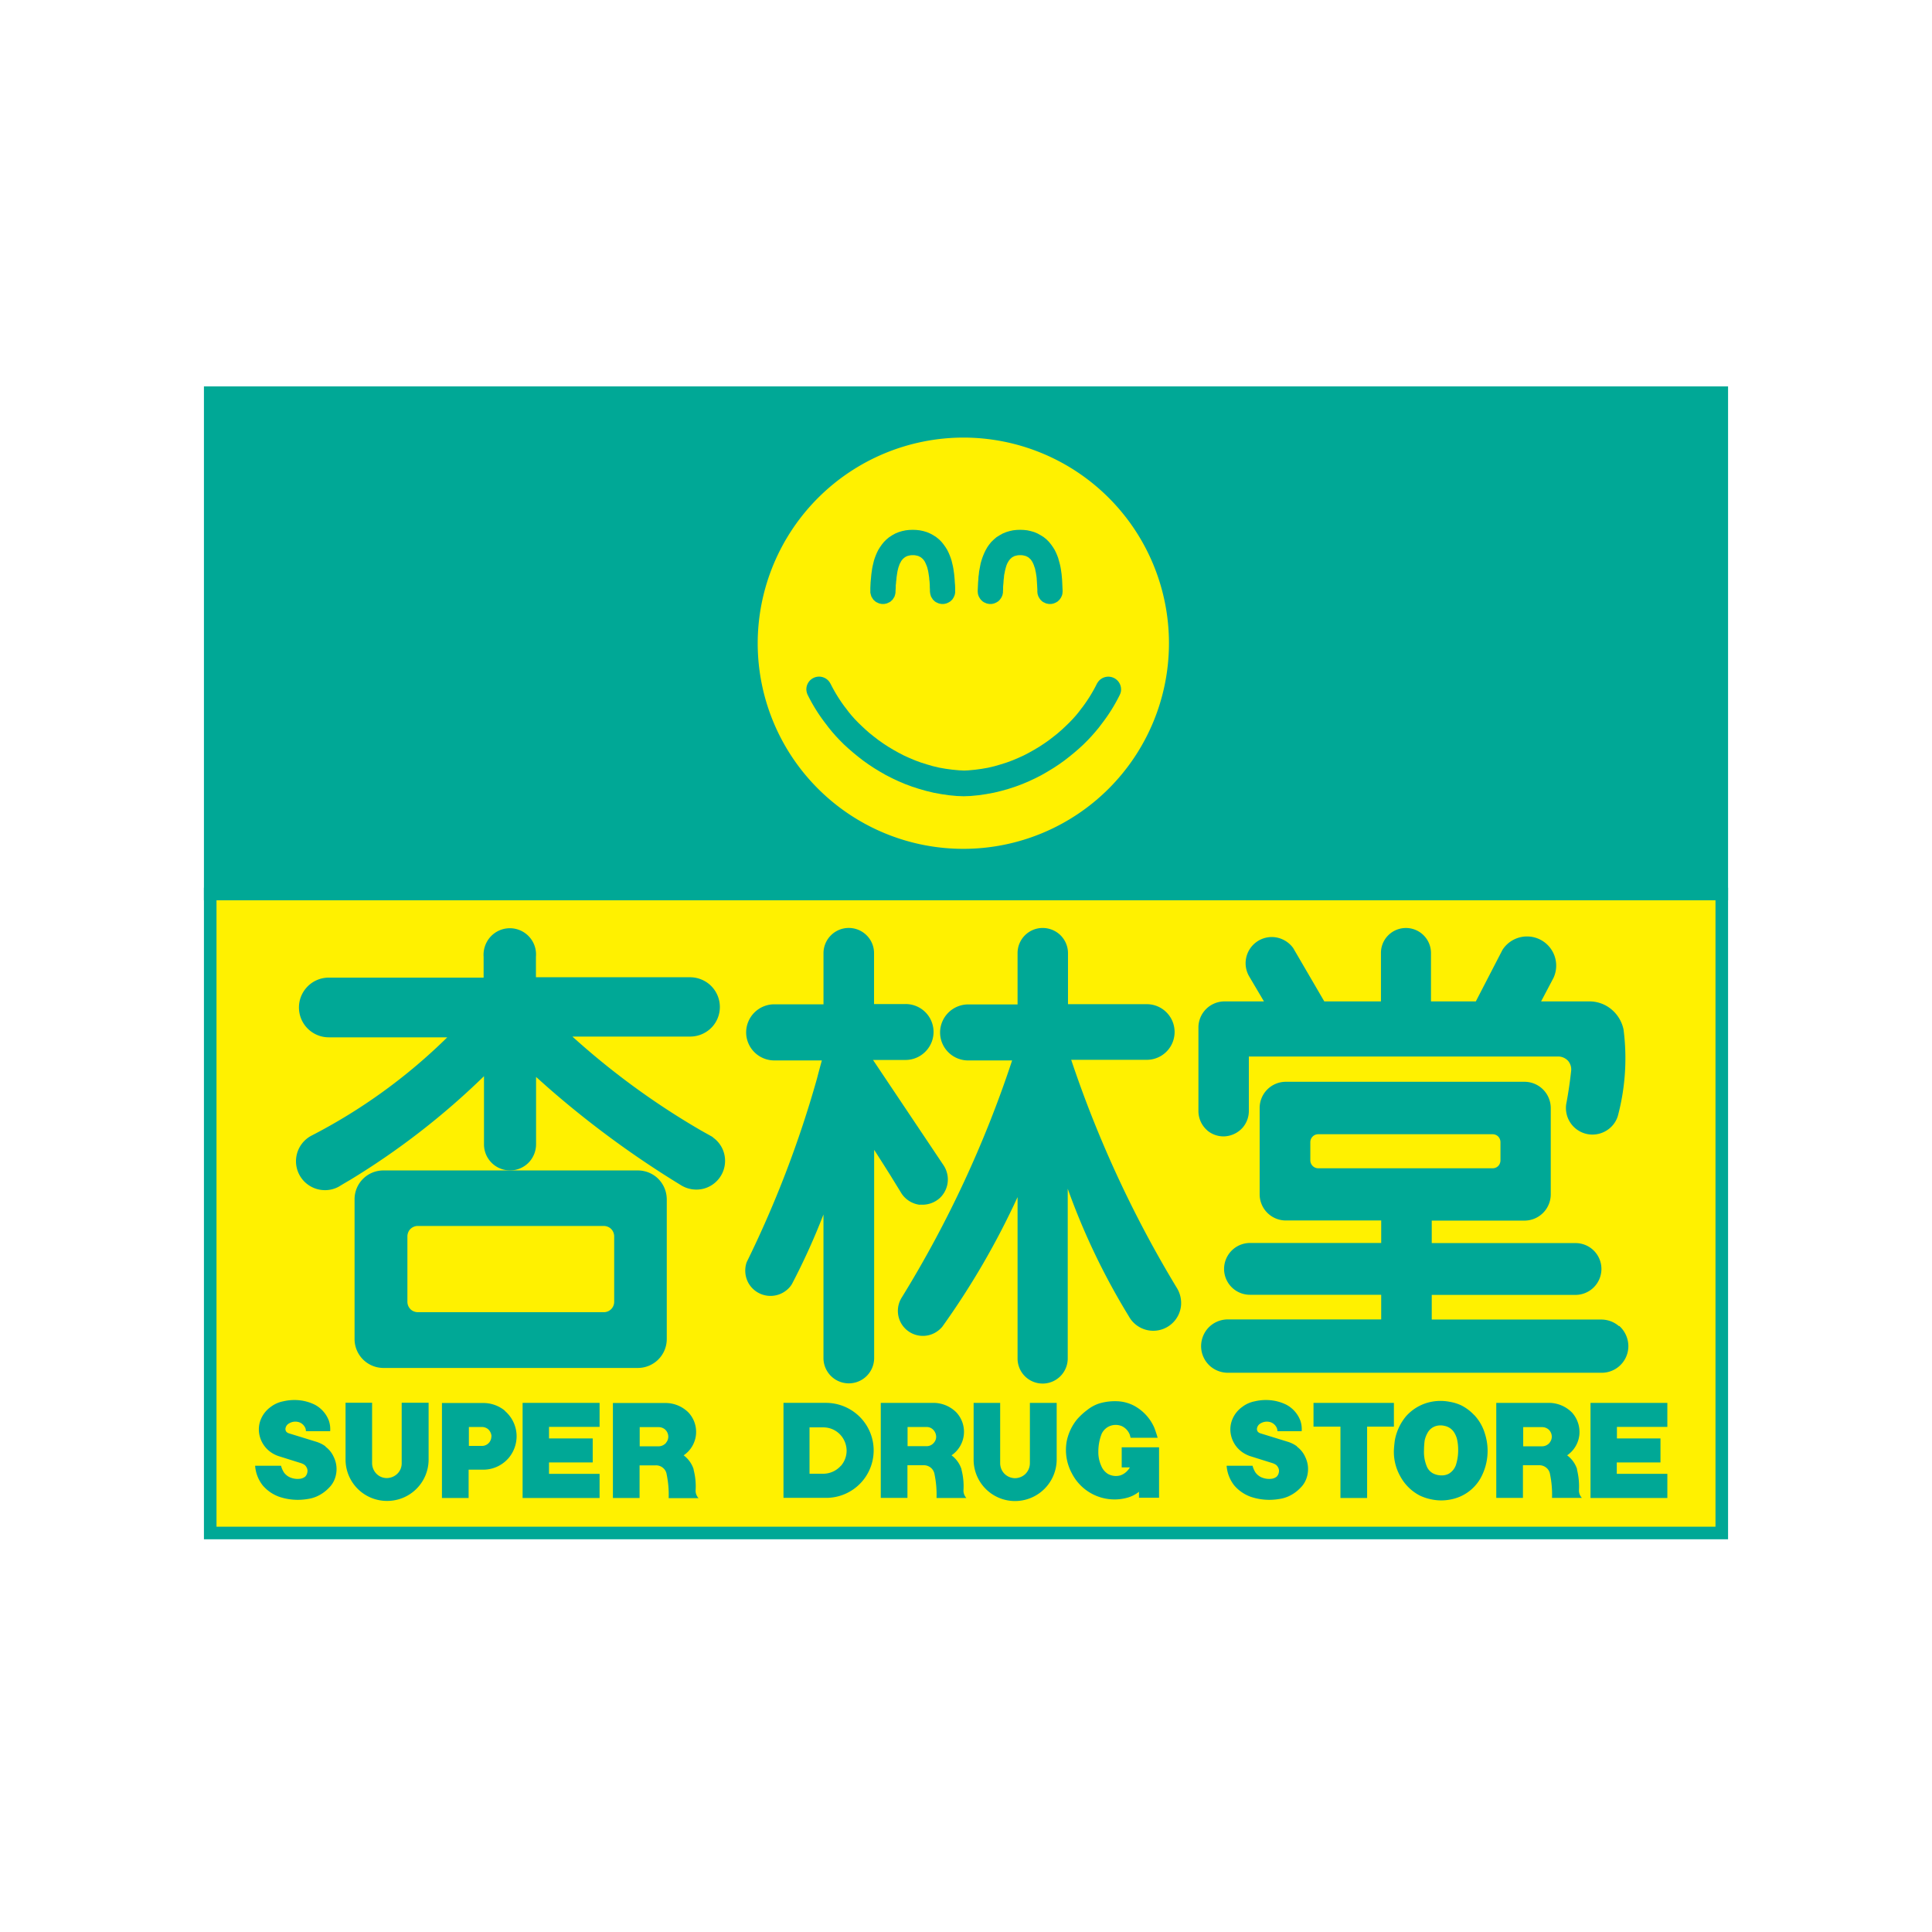 <svg id="icon_512x512" xmlns="http://www.w3.org/2000/svg" width="512" height="512" viewBox="0 0 512 512">
  <rect id="長方形_22409" data-name="長方形 22409" width="512" height="512" transform="translate(0 0)" fill="#fff"/>
  <g id="kyorindo_120" transform="translate(54.044 102.4)">
    <path id="パス_17076" data-name="パス 17076" d="M.5,133.319V.5H401.045V133.319Z" transform="translate(1.183 1.183)" fill="#00a896"/>
    <path id="パス_17077" data-name="パス 17077" d="M403.911,136.185H0V0H403.911ZM3.332,132.853H400.579V3.332H3.332V132.853Z" fill="#00a896"/>
    <path id="パス_17078" data-name="パス 17078" d="M.5,39.96V209.3H401.045V39.96Z" transform="translate(1.183 94.542)" fill="#fff100"/>
    <path id="パス_17079" data-name="パス 17079" d="M403.911,212.142H0V39.47H403.911ZM3.332,208.81H400.579V42.8H3.332Z" transform="translate(0 93.383)" fill="#00a896"/>
    <path id="パス_17080" data-name="パス 17080" d="M117.693,98c-1.01-.572-2.053-1.144-3.063-1.717A201.452,201.452,0,0,1,80.5,71.371h31.236a7.912,7.912,0,0,0,5.924-2.693,7.81,7.81,0,0,0,1.919-5.15v-.135a7.886,7.886,0,0,0-2.928-5.991,7.99,7.99,0,0,0-4.948-1.75H70.839V50.2a6.941,6.941,0,0,0-12.185-5.116,7.128,7.128,0,0,0-1.683,5.15v5.52h-41.2a7.856,7.856,0,0,0-5.89,2.827,7.91,7.91,0,0,0,6.059,12.992h31.4a147.631,147.631,0,0,1-36.116,26.12,7.662,7.662,0,0,0,3.4,14.373,7.575,7.575,0,0,0,4.005-.942c.976-.606,2.02-1.212,3-1.784A198.56,198.56,0,0,0,57.072,81.873V99.948a6.9,6.9,0,0,0,12.117,4.51,7.02,7.02,0,0,0,1.683-4.544V82.075c1.111.976,2.222,1.986,3.332,2.962a256.152,256.152,0,0,0,35.006,25.682,7.733,7.733,0,0,0,6.261.909,7.626,7.626,0,0,0,4.78-10.535,7.546,7.546,0,0,0-2.524-3Z" transform="translate(17.147 100.93)" fill="#00a896"/>
    <path id="パス_17081" data-name="パス 17081" d="M91.868,63.514a7.735,7.735,0,0,0-4.914-1.784H19.5a7.629,7.629,0,0,0-7.641,7.641V106.43A7.656,7.656,0,0,0,19.5,114.07H86.954a7.656,7.656,0,0,0,7.641-7.641V69.371A7.741,7.741,0,0,0,91.868,63.514ZM80.66,96.534a2.742,2.742,0,0,1-2.76,2.76H28.622a2.892,2.892,0,0,1-1.784-.639,2.81,2.81,0,0,1-.976-2.121V79.2a2.892,2.892,0,0,1,.64-1.784,2.81,2.81,0,0,1,2.121-.976H77.9a2.892,2.892,0,0,1,1.784.64A2.81,2.81,0,0,1,80.66,79.2Z" transform="translate(28.06 146.049)" fill="#00a896"/>
    <path id="パス_17082" data-name="パス 17082" d="M88.9,115.95a6.9,6.9,0,0,0,5.285-1.75,6.762,6.762,0,0,0,2.121-5.15,6.879,6.879,0,0,0-1.077-3.433c-6.193-9.256-12.555-18.748-18.748-28H85.1a7.416,7.416,0,0,0,5.587-2.558A7.387,7.387,0,0,0,85.132,62.8H76.751V49.2a6.65,6.65,0,0,0-2.491-5.083,6.7,6.7,0,0,0-10.906,5.217V62.869H50.294a7.46,7.46,0,0,0-7.439,7.439v.135a7.463,7.463,0,0,0,7.439,7.3H62.917c-.438,1.582-.875,3.2-1.279,4.78a286.115,286.115,0,0,1-18.647,48.7,6.827,6.827,0,0,0,.5,5.554,6.713,6.713,0,0,0,10.03,1.885,6.077,6.077,0,0,0,1.447-1.616,178.642,178.642,0,0,0,8.381-18.479v38.2a6.716,6.716,0,0,0,13.43-.135v-55.2c1.414,2.188,2.861,4.477,4.241,6.665l3.063,4.982a6.806,6.806,0,0,0,4.847,2.928Z" transform="translate(100.836 100.883)" fill="#00a896"/>
    <path id="パス_17083" data-name="パス 17083" d="M100.649,77.578H120.71a7.372,7.372,0,0,0-.135-14.743H99.707V49.2a6.7,6.7,0,0,0-2.491-5.083,6.815,6.815,0,0,0-4.207-1.481,6.659,6.659,0,0,0-6.665,6.7V62.9H73.251a7.46,7.46,0,0,0-7.439,7.439,7.425,7.425,0,0,0,7.439,7.405H84.9A297.469,297.469,0,0,1,55.58,140.689a6.625,6.625,0,0,0,8.819,9.256,7.1,7.1,0,0,0,1.986-1.616,208.214,208.214,0,0,0,19.96-34.366v42.848a6.637,6.637,0,0,0,6.665,6.564h.1a6.661,6.661,0,0,0,6.53-6.665V111.742A181.848,181.848,0,0,0,115.8,145.5a7.393,7.393,0,0,0,10.872,2.457,7.384,7.384,0,0,0,3-5.352,7.619,7.619,0,0,0-1.077-4.51,301.164,301.164,0,0,1-28.038-60.519Z" transform="translate(129.277 100.883)" fill="#00a896"/>
    <path id="パス_17084" data-name="パス 17084" d="M80.622,96.293a6.8,6.8,0,0,0,4.308,1.582,6.91,6.91,0,0,0,5.15-2.39,6.8,6.8,0,0,0,1.582-4.308V76.7h81.994a3.6,3.6,0,0,1,2.625,1.178,3.534,3.534,0,0,1,.808,2.491c-.3,2.794-.707,5.621-1.212,8.381a7.04,7.04,0,0,0,6.227,8.617,7.109,7.109,0,0,0,5.52-1.952,6.837,6.837,0,0,0,1.818-2.928,59.319,59.319,0,0,0,1.515-22.956,9.448,9.448,0,0,0-4.679-6.328A9.1,9.1,0,0,0,181.8,62.1h-12.69l3.3-6.261a7.732,7.732,0,0,0-13.531-7.405L151.812,62.1H139.93V49.271A6.64,6.64,0,0,0,128.217,45a6.608,6.608,0,0,0-1.548,4.275V62.1H111.656L103.41,47.958a7.082,7.082,0,0,0-5.116-2.895A6.939,6.939,0,0,0,91.764,55.5l3.9,6.6H85.133A6.922,6.922,0,0,0,78.3,69.029V91.177a6.794,6.794,0,0,0,2.39,5.15Z" transform="translate(185.252 100.883)" fill="#00a896"/>
    <path id="パス_17085" data-name="パス 17085" d="M189.249,119.51a7.171,7.171,0,0,0-4.645-1.75H139.635v-6.53h38.1a6.891,6.891,0,0,0,6.867-6.867,6.855,6.855,0,0,0-6.867-6.867h-38.1V91.54h24.571a6.971,6.971,0,0,0,6.967-6.934V61.717a6.971,6.971,0,0,0-6.934-6.967H100.961a6.943,6.943,0,0,0-6.934,6.934V84.572a6.943,6.943,0,0,0,6.934,6.934h25.278v5.958H91.469A6.891,6.891,0,0,0,84.6,104.33a6.855,6.855,0,0,0,6.866,6.866h34.77v6.53H85.578a7.1,7.1,0,0,0-5.419,2.524,7.243,7.243,0,0,0-1.649,4.544,7.1,7.1,0,0,0,2.524,5.419,7.173,7.173,0,0,0,4.544,1.649h99.093a7.059,7.059,0,0,0,7.068-7.069,7.252,7.252,0,0,0-2.423-5.352ZM109.544,77.672a2.112,2.112,0,0,1-2.087-2.053V70.738a2.091,2.091,0,0,1,.471-1.313,2.061,2.061,0,0,1,1.582-.774h46.248a2.118,2.118,0,0,1,1.38.5,2.167,2.167,0,0,1,.707,1.582v4.847a2.184,2.184,0,0,1-.471,1.346,2.013,2.013,0,0,1-1.548.74H109.544Z" transform="translate(185.749 129.534)" fill="#00a896"/>
    <path id="パス_17086" data-name="パス 17086" d="M114.933,83.592a12.2,12.2,0,0,0-3.433-2.558,11.6,11.6,0,0,0-2.962-.909,12.571,12.571,0,0,0-6.6.438,12.141,12.141,0,0,0-5.015,3.366,13.724,13.724,0,0,0-3,6.5c-.1.841-.2,1.717-.236,2.592a13.188,13.188,0,0,0,1.717,6.866,12.328,12.328,0,0,0,5.116,5.049,12.927,12.927,0,0,0,3.164,1.043,12.475,12.475,0,0,0,5.116,0,11.5,11.5,0,0,0,7.742-5.419,14.93,14.93,0,0,0,1.279-11.983,12.312,12.312,0,0,0-2.861-4.982Zm-4.881,13.464a4.306,4.306,0,0,1-1.818,2.121,3.985,3.985,0,0,1-1.885.438,5,5,0,0,1-2.221-.5,3.686,3.686,0,0,1-1.784-2.053,9.886,9.886,0,0,1-.673-4.073,21.858,21.858,0,0,1,.168-2.592,7.031,7.031,0,0,1,.976-2.39A3.734,3.734,0,0,1,105,86.487a4.377,4.377,0,0,1,2.087,0,3.892,3.892,0,0,1,2.491,1.616,6.087,6.087,0,0,1,.909,2.222,12.748,12.748,0,0,1,.236,2.76,12.506,12.506,0,0,1-.673,4.005Z" transform="translate(221.66 188.981)" fill="#00a896"/>
    <path id="パス_17087" data-name="パス 17087" d="M108.666,80.03H87.36v6.294H94.5v18.916h7.068V86.324h7.1Z" transform="translate(206.688 189.345)" fill="#00a896"/>
    <path id="パス_17088" data-name="パス 17088" d="M123.191,97.667a7.464,7.464,0,0,0-2.659-3.736,7.527,7.527,0,0,0,3.231-5.352,7.721,7.721,0,0,0-1.919-5.958c0-.034-.067-.067-.1-.1a8.611,8.611,0,0,0-5.958-2.491H101.75v25.177h7.068v-8.65h4.241a2.9,2.9,0,0,1,2.221.909,2.692,2.692,0,0,1,.707,1.414,26.666,26.666,0,0,1,.539,6.328h7.91a2.887,2.887,0,0,1-.774-1.986,18.342,18.342,0,0,0-.539-5.587Zm-7.3-7.068a2.642,2.642,0,0,1-1.919.942h-5.083V86.459h5.049a2.613,2.613,0,0,1,1.649.606,2.576,2.576,0,0,1,.875,1.919,2.469,2.469,0,0,1-.572,1.582Z" transform="translate(240.733 189.345)" fill="#00a896"/>
    <path id="パス_17089" data-name="パス 17089" d="M129.534,86.392V80.03H109.17v25.211h20.364v-6.4h-13.4V95.816h11.579V89.455H116.171V86.392Z" transform="translate(258.288 189.345)" fill="#00a896"/>
    <path id="パス_17090" data-name="パス 17090" d="M99.2,92.105a8.426,8.426,0,0,0-2.39-1.212L89.372,88.6a1.446,1.446,0,0,1-.64-.471,1.251,1.251,0,0,1-.168-.774,1.866,1.866,0,0,1,.64-1.144,3.278,3.278,0,0,1,2.659-.606,2.724,2.724,0,0,1,1.717,1.178,2.142,2.142,0,0,1,.4,1.279h6.429a7.005,7.005,0,0,0-.337-2.76,7.95,7.95,0,0,0-3.77-4.275,12.332,12.332,0,0,0-3.029-1.01,12.867,12.867,0,0,0-5.318.135,7.927,7.927,0,0,0-3.3,1.481,7.6,7.6,0,0,0-2.592,3.231,6.992,6.992,0,0,0-.471,3.8A7.484,7.484,0,0,0,84.66,93.62a8.44,8.44,0,0,0,2.053,1.043l6.126,1.919.438.2a1.942,1.942,0,0,1,.841.808,1.89,1.89,0,0,1,.236,1.414,2.083,2.083,0,0,1-.572,1.111,2.7,2.7,0,0,1-1.515.572,4.947,4.947,0,0,1-1.986-.2,3.96,3.96,0,0,1-2.12-1.481,6.515,6.515,0,0,1-.774-1.784H80.52a9.533,9.533,0,0,0,2.02,5.217,10.305,10.305,0,0,0,4.342,3,15.362,15.362,0,0,0,7.506.606,9.39,9.39,0,0,0,2.356-.64,10.157,10.157,0,0,0,3.366-2.356,6.477,6.477,0,0,0,1.616-2.625,7.3,7.3,0,0,0-.37-5.52,6.807,6.807,0,0,0-2.221-2.76Z" transform="translate(190.504 188.815)" fill="#00a896"/>
    <path id="パス_17091" data-name="パス 17091" d="M82.653,97.439h2.154a4.185,4.185,0,0,1-.64.875,4.412,4.412,0,0,1-1.885,1.245,4.344,4.344,0,0,1-3.3-.4A4.546,4.546,0,0,1,77.2,96.967a8.826,8.826,0,0,1-.741-3.736,12.97,12.97,0,0,1,.875-4.679,4.11,4.11,0,0,1,2.491-2.188,4.305,4.305,0,0,1,2.76.1,4.133,4.133,0,0,1,2.222,2.356c.067.269.135.5.2.774h7.169q-.4-1.414-.909-2.726a12.144,12.144,0,0,0-5.184-5.688A10.482,10.482,0,0,0,81.071,79.9a14.309,14.309,0,0,0-4.611.673A10.344,10.344,0,0,0,73.6,82.157a17.806,17.806,0,0,0-2.76,2.524,13.336,13.336,0,0,0-2.76,5.823,13.022,13.022,0,0,0,1.346,8.482,12.705,12.705,0,0,0,15.012,6.4,8.929,8.929,0,0,0,2.794-1.481v1.582h5.318V92.121h-9.9v5.318Z" transform="translate(160.569 189.035)" fill="#00a896"/>
    <path id="パス_17092" data-name="パス 17092" d="M74.7,97.667a7.464,7.464,0,0,0-2.659-3.736,7.538,7.538,0,0,0,1.245-11.41,8.611,8.611,0,0,0-5.958-2.491H53.29v25.177h7.068v-8.65H64.6a2.9,2.9,0,0,1,2.222.909,2.929,2.929,0,0,1,.707,1.447,26.669,26.669,0,0,1,.539,6.328h7.91a2.887,2.887,0,0,1-.774-1.986,17.346,17.346,0,0,0-.539-5.587Zm-6.732-8.684A2.351,2.351,0,0,1,67.36,90.6a2.478,2.478,0,0,1-1.885.909H60.392V86.425h5.049a2.351,2.351,0,0,1,1.616.606,2.724,2.724,0,0,1,.909,1.885Z" transform="translate(126.08 189.345)" fill="#00a896"/>
    <path id="パス_17093" data-name="パス 17093" d="M75.511,80.03V96.052a4.011,4.011,0,0,1-1.346,2.962,4.055,4.055,0,0,1-2.592.976,4.011,4.011,0,0,1-2.962-1.346,4.055,4.055,0,0,1-.976-2.592V80.03H60.6V95.042a10.969,10.969,0,0,0,11.007,11.007A11.048,11.048,0,0,0,82.613,95.042V80.03Z" transform="translate(143.375 189.345)" fill="#00a896"/>
    <path id="パス_17094" data-name="パス 17094" d="M65.186,83.127a12.667,12.667,0,0,0-8.247-3.1H45.63v25.177h11.31a12.575,12.575,0,0,0,8.247-22.08ZM60.844,96.691a6.282,6.282,0,0,1-4.645,2.12H52.53V86.526H56.2a6.137,6.137,0,0,1,4.039,1.515,6.282,6.282,0,0,1,2.121,4.645,6.137,6.137,0,0,1-1.515,4.039Z" transform="translate(107.957 189.345)" fill="#00a896"/>
    <path id="パス_17095" data-name="パス 17095" d="M53.607,97.644a7.463,7.463,0,0,0-2.659-3.736,7.5,7.5,0,0,0,1.245-11.377,8.611,8.611,0,0,0-5.958-2.491H32.2v25.177h7.068v-8.65H43.51a2.844,2.844,0,0,1,2.188.875,2.705,2.705,0,0,1,.741,1.481,26.669,26.669,0,0,1,.539,6.328h7.91a2.887,2.887,0,0,1-.774-1.986,17.346,17.346,0,0,0-.539-5.587Zm-7.3-7.068a2.642,2.642,0,0,1-1.918.942H39.3V86.435h5.049A2.612,2.612,0,0,1,46,87.041a2.576,2.576,0,0,1,.875,1.919,2.469,2.469,0,0,1-.573,1.582Z" transform="translate(76.183 189.369)" fill="#00a896"/>
    <path id="パス_17096" data-name="パス 17096" d="M25.09,105.241h20.4v-6.4h-13.4V95.816H43.67V89.455H32.091V86.392h13.4V80.03H25.09Z" transform="translate(59.361 189.345)" fill="#00a896"/>
    <path id="パス_17097" data-name="パス 17097" d="M35.435,82.093a9,9,0,0,0-5.688-2.053H18.74v25.177h7.068V97.711h3.9a8.871,8.871,0,0,0,6.766-3.164,9,9,0,0,0,2.053-5.688,8.871,8.871,0,0,0-3.164-6.766Zm-3.6,6.8a2.56,2.56,0,0,1-.572,1.616,2.494,2.494,0,0,1-1.919.909H25.876V86.4h3.467a2.56,2.56,0,0,1,1.616.572,2.724,2.724,0,0,1,.909,1.885Z" transform="translate(44.337 189.369)" fill="#00a896"/>
    <path id="パス_17098" data-name="パス 17098" d="M26.027,80.054V96.143a3.838,3.838,0,0,1-1.414,2.928,4.069,4.069,0,0,1-2.524.909h-.067a3.838,3.838,0,0,1-2.928-1.414,4.068,4.068,0,0,1-.909-2.524V80.02H11.15V95.032a10.969,10.969,0,0,0,11.007,11.007A10.969,10.969,0,0,0,33.163,95.032V80.02h-7.1Z" transform="translate(26.38 189.321)" fill="#00a896"/>
    <path id="パス_17099" data-name="パス 17099" d="M22.711,92.105a8.426,8.426,0,0,0-2.39-1.212L12.882,88.6a1.445,1.445,0,0,1-.64-.471,1.251,1.251,0,0,1-.168-.774,1.866,1.866,0,0,1,.64-1.144,3.25,3.25,0,0,1,2.659-.606,2.724,2.724,0,0,1,1.717,1.178,2.142,2.142,0,0,1,.4,1.279h6.429a7,7,0,0,0-.337-2.76,7.95,7.95,0,0,0-3.77-4.275,12.332,12.332,0,0,0-3.029-1.01,12.867,12.867,0,0,0-5.318.135,7.927,7.927,0,0,0-3.3,1.481,7.6,7.6,0,0,0-2.592,3.231,6.992,6.992,0,0,0-.471,3.8A7.484,7.484,0,0,0,8.17,93.62a7.875,7.875,0,0,0,2.053,1.043l6.126,1.919.438.2a1.942,1.942,0,0,1,.841.808,1.89,1.89,0,0,1,.236,1.414,2.083,2.083,0,0,1-.572,1.111,2.7,2.7,0,0,1-1.515.572,4.947,4.947,0,0,1-1.986-.2,3.96,3.96,0,0,1-2.121-1.481,6.514,6.514,0,0,1-.774-1.784H4.03a9.534,9.534,0,0,0,2.02,5.217,10.305,10.305,0,0,0,4.342,3,15.362,15.362,0,0,0,7.506.606,9.39,9.39,0,0,0,2.356-.64,10.157,10.157,0,0,0,3.366-2.356,6.478,6.478,0,0,0,1.616-2.625,7.3,7.3,0,0,0-.37-5.52,6.807,6.807,0,0,0-2.221-2.76Z" transform="translate(9.535 188.815)" fill="#00a896"/>
    <path id="パス_17100" data-name="パス 17100" d="M98.094,4.03A54.494,54.494,0,1,1,43.6,58.524,54.587,54.587,0,0,1,98.094,4.03Z" transform="translate(103.155 9.535)" fill="#fff100"/>
    <path id="パス_17101" data-name="パス 17101" d="M66.506,11.627l.909.269.875.37.875.471.774.5.741.606.64.64.572.707.5.707.438.707.37.741.3.707.269.707.236.74.168.707.168.707.135.707.1.707.1.707.067.707.067.74.034.707.067.707.034.741v1.313l-.034.168-.034.168-.034.168-.034.135-.067.168-.067.168-.067.135-.067.135-.067.135-.1.135-.067.135-.1.135-.135.135-.1.1-.1.1-.135.135-.135.1-.135.067-.135.1-.135.067-.135.067-.135.067-.168.067-.168.067-.135.034-.168.034-.168.034-.168.034h-.673l-.168-.034-.168-.034-.168-.034-.168-.034-.135-.067-.168-.067-.135-.067-.168-.067-.135-.067-.135-.1-.135-.067-.1-.1-.135-.135-.1-.1-.135-.1-.1-.135-.1-.135-.067-.135-.1-.135-.067-.135-.1-.135-.067-.135-.034-.168-.067-.168-.034-.135-.034-.168-.034-.168-.034-.168v-.168l-.034-.135v-.572l-.034-.539V26l-.034-.539-.034-.5-.067-.5-.034-.5-.067-.471-.067-.438-.067-.438-.067-.4-.1-.4-.1-.4-.1-.337-.135-.337-.135-.337-.135-.3-.135-.269-.135-.269-.168-.2-.168-.236-.168-.168-.2-.168-.2-.168-.2-.135-.236-.1-.236-.135-.236-.067-.3-.067-.3-.067-.3-.034h-.74l-.3.034-.3.067-.3.067-.236.067-.269.135-.2.1-.2.135-.2.168-.2.168-.168.168-.168.236-.168.2-.135.269-.135.269-.168.3-.1.337-.135.337-.1.337-.1.4-.1.4-.067.4-.067.438-.067.438-.067.471-.034.5-.067.5-.034.5L59.2,26v.539l-.034.539-.034.572v.3l-.034.168-.034.168-.034.168L59,28.591l-.067.168-.034.168-.067.135-.1.135-.067.135-.1.135L58.5,29.6l-.1.135-.1.135-.135.1-.1.1-.135.135-.1.1-.135.067-.135.1-.168.067-.135.067-.135.067-.168.067-.135.067-.168.034-.168.034-.168.034-.168.034h-.673l-.168-.034-.168-.034-.168-.034-.168-.034-.135-.067-.168-.067-.135-.067-.135-.067-.168-.067-.135-.1-.1-.067-.135-.1-.135-.135-.1-.1-.135-.1-.1-.135-.1-.135-.067-.135-.1-.135-.067-.135-.1-.135-.067-.135-.034-.168-.067-.168-.034-.135-.034-.168L52.5,28.12l-.034-.168V26.639L52.5,25.9l.034-.707.067-.707.067-.74.067-.707.1-.707.1-.707.135-.707.168-.707.168-.707.236-.74.269-.707.3-.707.37-.741.438-.707.5-.707.572-.707.64-.64.741-.606.774-.5.841-.471.909-.37.909-.269.942-.2.909-.1.942-.034.942.034.909.1Z" transform="translate(124.14 26.711)" fill="#00a896"/>
    <path id="パス_17102" data-name="パス 17102" d="M74.956,11.627l.942.269.875.37.841.471.808.5.74.606.64.64.572.707.5.707.438.707.37.741.3.707.269.707.2.74.2.707.168.707.135.707.1.707.1.707.067.707.067.74.034.707.034.707.034.741.034.707v.438l-.034.168v.168l-.034.168-.034.168-.034.135-.067.168-.067.168-.067.135-.067.135-.067.135-.1.135-.1.135-.1.135-.1.135-.1.1-.135.1-.1.135-.135.1-.135.067-.135.1-.135.067-.135.067-.168.067-.135.067-.168.067-.168.034-.135.034-.168.034-.168.034h-.707l-.135-.034-.168-.034-.168-.034-.168-.034-.168-.067-.135-.067-.135-.067-.168-.067-.135-.067-.135-.1-.135-.067-.135-.1-.1-.135-.135-.1-.1-.1-.1-.135-.1-.135-.1-.135-.067-.135-.1-.135-.067-.135-.067-.135-.067-.168-.034-.168-.067-.135-.034-.168-.034-.168v-.168l-.034-.168v-.707l-.034-.539L76.672,26l-.034-.539-.034-.5-.034-.5-.034-.5-.067-.471-.067-.438-.067-.438-.1-.4-.067-.4-.1-.4-.135-.337-.1-.337-.135-.337-.135-.3-.135-.269-.168-.269-.135-.2-.168-.236-.2-.168-.168-.168-.2-.168-.2-.135-.236-.1-.236-.135-.269-.067-.269-.067-.3-.067-.337-.034h-.707l-.337.034-.3.067-.269.067-.269.067-.236.135-.2.1-.236.135-.168.168-.2.168-.168.168-.168.236-.168.2-.135.269-.168.269-.135.3-.135.337-.1.337-.1.337-.1.4-.1.4-.067.4-.1.438-.067.438-.034.471-.067.5-.034.5-.034.5L67.685,26l-.034.539v.539l-.034.572v.3l-.034.168-.034.168-.034.168-.034.135-.067.168-.067.168-.067.135-.067.135-.067.135-.1.135-.1.135-.1.135-.1.135-.1.1-.1.1-.135.135-.135.1-.135.067-.135.1-.135.067-.135.067-.168.067-.135.067-.168.067-.135.034-.168.034-.168.034-.168.034h-.673l-.168-.034-.168-.034-.168-.034-.168-.034-.135-.067-.168-.067-.135-.067-.168-.067-.135-.067-.135-.1-.135-.067-.1-.1-.135-.135-.135-.1-.1-.1-.1-.135-.1-.135-.1-.135-.067-.135-.1-.135-.067-.135-.067-.135-.067-.168-.034-.168-.067-.135-.034-.168-.034-.168v-.168l-.034-.168v-.438l.034-.707.034-.741.034-.707.067-.707.034-.74.1-.707.067-.707.135-.707.135-.707.135-.707.2-.707.236-.74.269-.707.3-.707.37-.741.4-.707.5-.707.572-.707.673-.64.707-.606.808-.5.841-.471.909-.37.909-.269.909-.2.942-.1.942-.034.909.034.942.1Z" transform="translate(144.132 26.711)" fill="#00a896"/>
    <path id="パス_17103" data-name="パス 17103" d="M90.379,47.691l1.784-.168,1.75-.236,1.717-.3,1.683-.4,1.616-.471,1.582-.5,1.548-.572,1.515-.64,1.481-.673,1.414-.741,1.38-.774,1.346-.808,1.279-.841,1.245-.875,1.178-.909,1.144-.909,1.077-.942,1.01-.942.976-.942.909-.942.842-.942.774-.942.707-.942.135-.168.135-.168a40.029,40.029,0,0,0,3.8-6.16.286.286,0,0,1,.1-.168,3.372,3.372,0,0,1,6.328,1.616,2.885,2.885,0,0,1-.236,1.212c-.067.168-.135.3-.2.438a44.9,44.9,0,0,1-4.645,7.405l-.841,1.111L124,37.492l-.976,1.111-1.043,1.111-1.111,1.111L119.7,41.9l-1.245,1.077-1.313,1.077L115.792,45.1l-1.414,1.01-1.481.976-1.548.942-1.582.909-1.649.841-1.717.808-1.75.741L102.833,52l-1.851.606-1.919.539-1.952.471-2.02.37-2.053.3-2.087.2-1.818.067-1.818-.067-2.087-.2-2.053-.3-2.02-.37L79.2,53.143,77.286,52.6,75.434,52l-1.818-.673-1.75-.741-1.717-.808L68.5,48.936l-1.582-.909-1.548-.942-1.481-.976L62.476,45.1l-1.346-1.043-1.313-1.077L58.571,41.9l-1.178-1.077-1.111-1.111L55.239,38.6l-.976-1.111-.909-1.111-.841-1.111a44.9,44.9,0,0,1-4.645-7.405,2.538,2.538,0,0,1-.2-.438,3.691,3.691,0,0,1-.236-1.212A3.372,3.372,0,0,1,53.758,24.6a.736.736,0,0,0,.1.168,40.03,40.03,0,0,0,3.8,6.16l.135.168.135.168.707.942.774.942.841.942.909.942.976.942,1.01.942,1.077.942,1.144.909,1.178.909,1.245.875,1.279.841,1.346.808,1.38.774,1.414.741,1.481.673,1.515.64,1.548.572,1.582.5,1.616.471,1.683.4,1.717.3,1.75.236,1.784.168,1.38.067,1.38-.067Z" transform="translate(112.216 54.061)" fill="#00a896"/>
  </g>
</svg>
